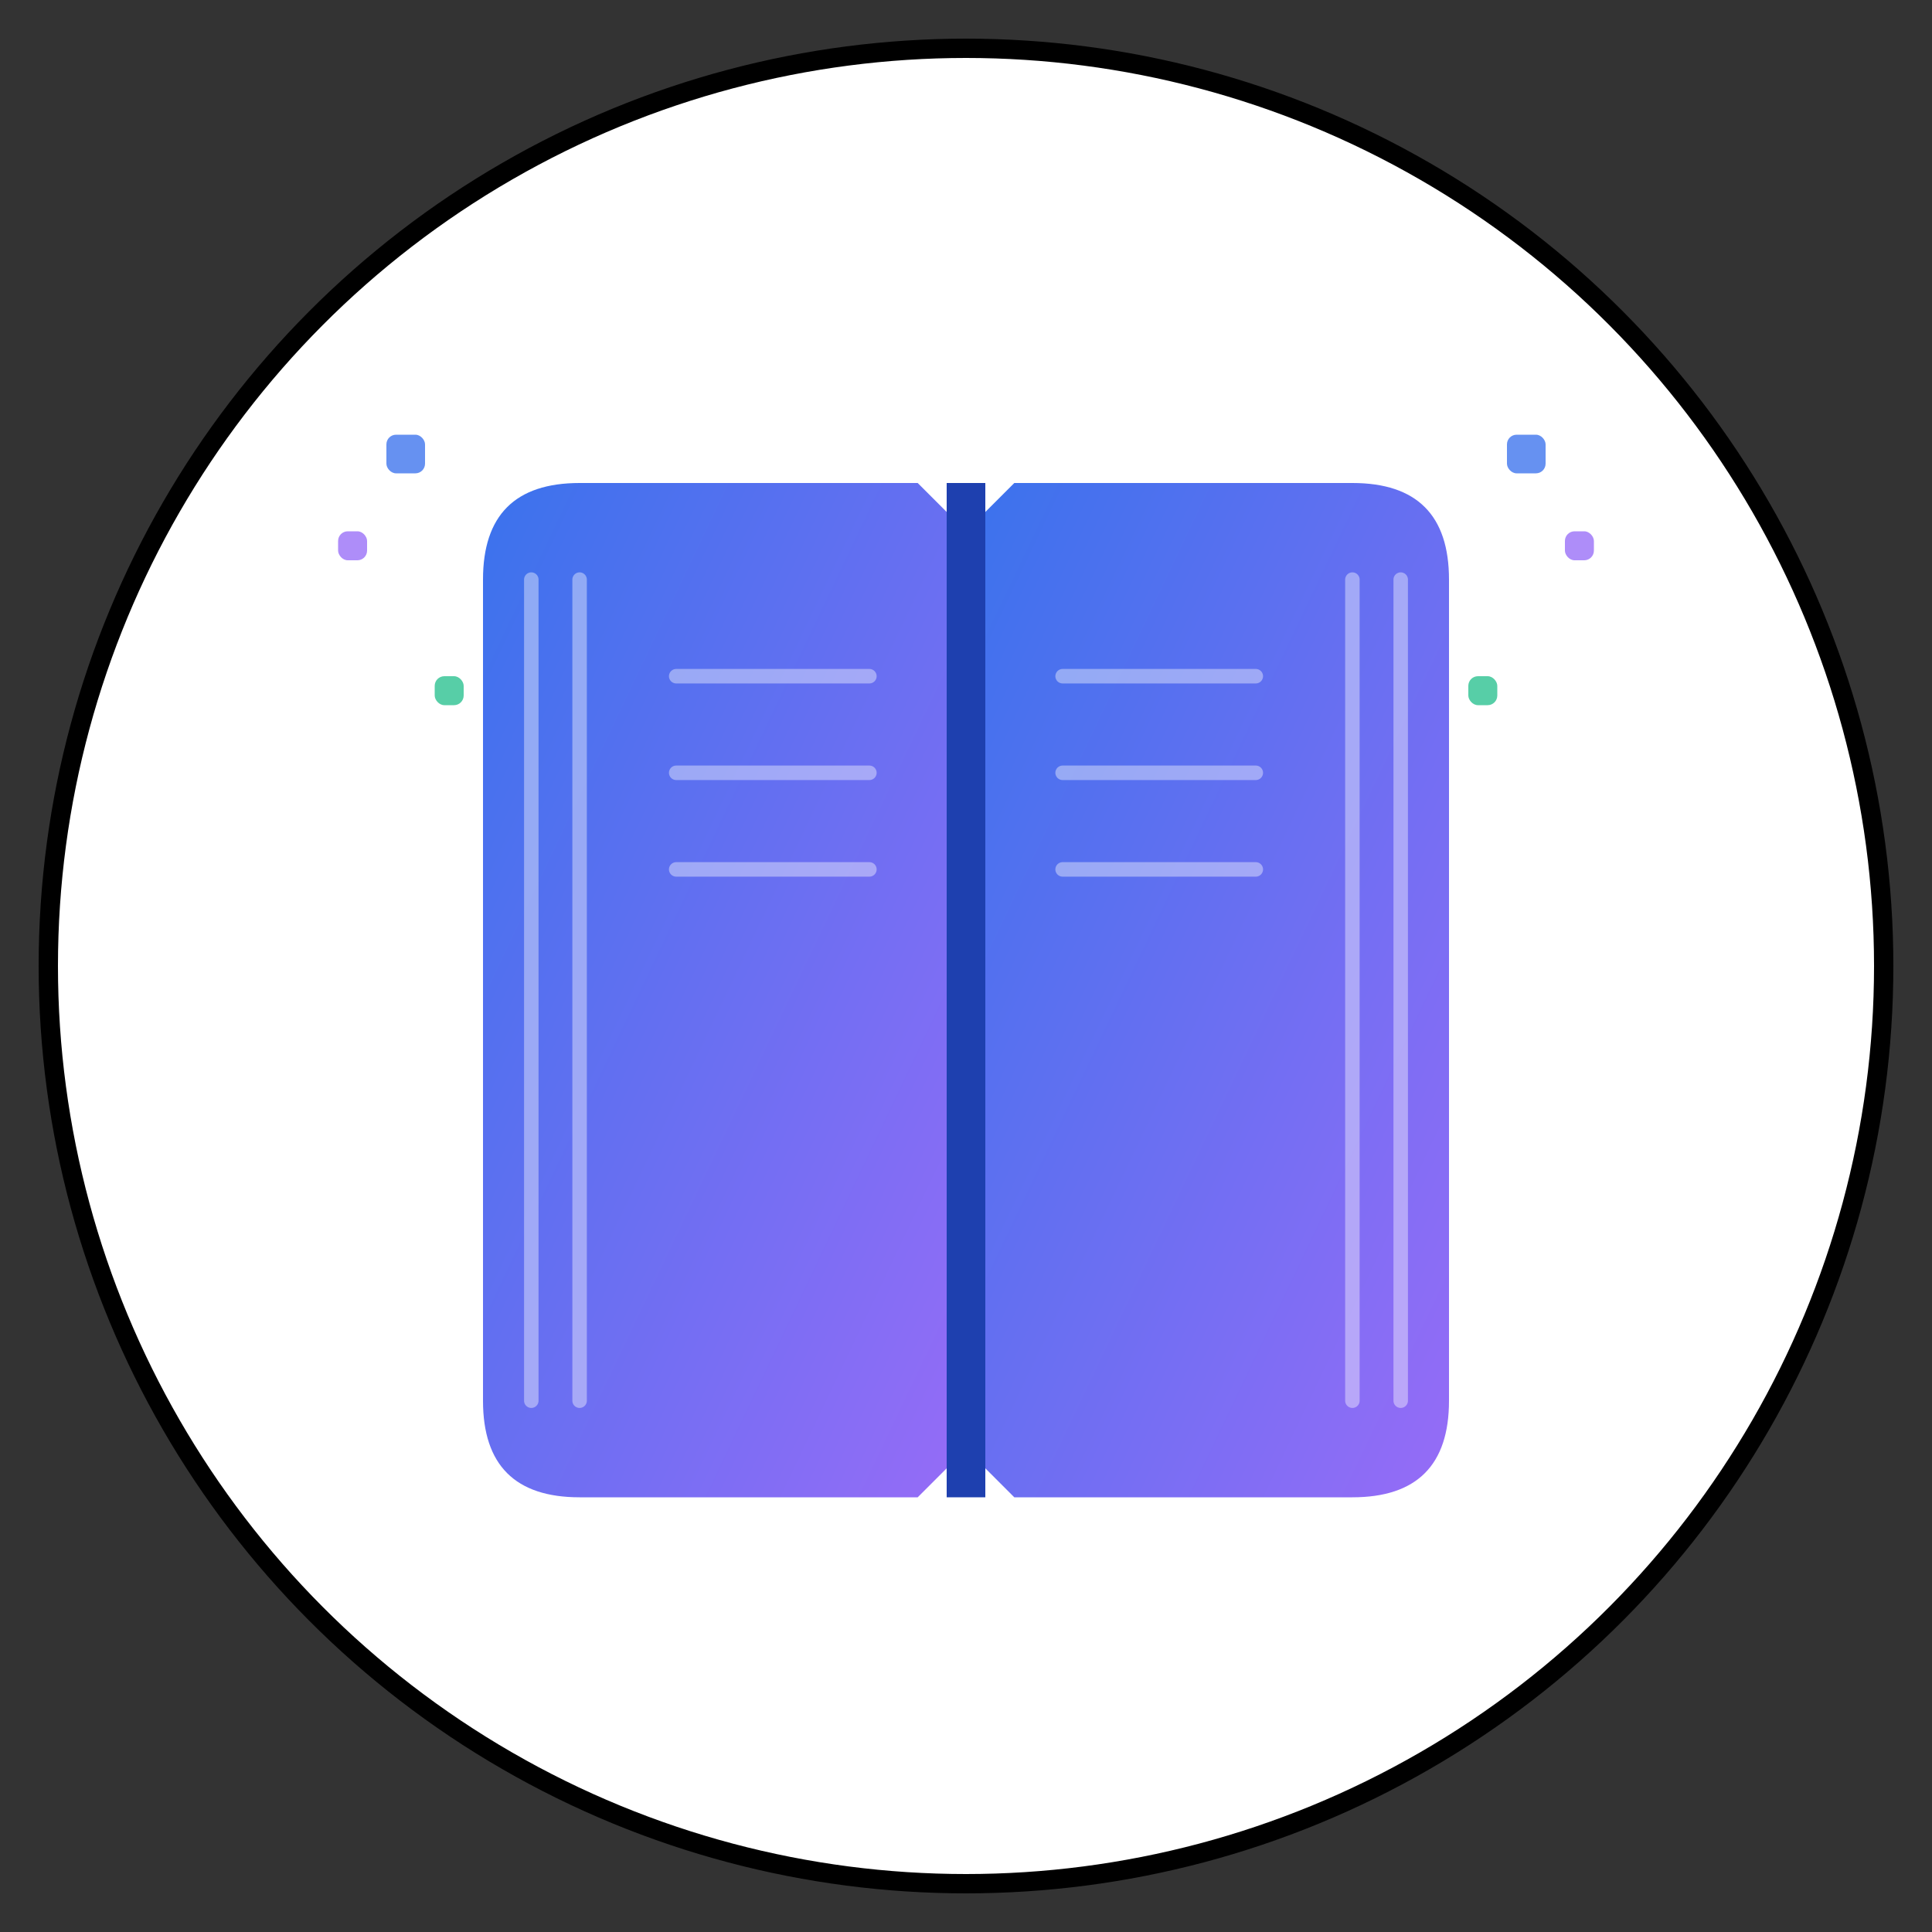 <svg xmlns="http://www.w3.org/2000/svg" viewBox="0 0 200 200" width="200" height="200">
  <rect x="0" y="0" width="200" height="200" fill="#333333" stroke="none"/>
  <defs>
    <linearGradient id="bookGradient" x1="0%" y1="0%" x2="100%" y2="100%">
      <stop offset="0%" style="stop-color:#2563EB;stop-opacity:1" />
      <stop offset="100%" style="stop-color:#8B5CF6;stop-opacity:1" />
    </linearGradient>
    <mask id="barCutoutMask">
      <rect x="0" y="0" width="200" height="200" fill="white"/>
      <!-- Recortes de las barras -->
      <rect x="65" y="120" width="12" height="20" rx="2" fill="black"/>
      <rect x="82" y="105" width="12" height="35" rx="2" fill="black"/>
      <rect x="106" y="85" width="12" height="55" rx="2" fill="black"/>
      <rect x="123" y="95" width="12" height="45" rx="2" fill="black"/>
    </mask>
  </defs>
  
  <!-- Círculo blanco de fondo (CON la misma máscara para tener agujeros donde las barras) -->
  <circle cx="100" cy="100" r="95" fill="#ffffff" stroke="#000000" stroke-width="2" mask="url(#barCutoutMask)"/>
  
  <!-- Libro abierto base con máscara de recortes -->
  <g id="book" mask="url(#barCutoutMask)">
    <!-- Página izquierda -->
    <path d="M 50 60 Q 50 50, 60 50 L 95 50 L 100 55 L 100 150 L 95 155 L 60 155 Q 50 155, 50 145 Z" 
          fill="url(#bookGradient)" opacity="0.9"/>
    <!-- Líneas blancas página izquierda -->
    <path d="M 55 60 L 55 145 M 60 60 L 60 145 M 70 70 L 90 70 M 70 80 L 90 80 M 70 90 L 90 90" 
          stroke="#ffffff" stroke-width="1.5" opacity="0.4" stroke-linecap="round"/>
    
    <!-- Página derecha -->
    <path d="M 150 60 Q 150 50, 140 50 L 105 50 L 100 55 L 100 150 L 105 155 L 140 155 Q 150 155, 150 145 Z" 
          fill="url(#bookGradient)" opacity="0.9"/>
    <!-- Líneas blancas página derecha -->
    <path d="M 145 60 L 145 145 M 140 60 L 140 145 M 110 70 L 130 70 M 110 80 L 130 80 M 110 90 L 130 90" 
          stroke="#ffffff" stroke-width="1.5" opacity="0.4" stroke-linecap="round"/>
    
    <!-- Lomo central -->
    <rect x="98" y="50" width="4" height="105" fill="#1E40AF"/>
  </g>
  
  <!-- Píxeles/puntos decorativos de colores -->
  <g id="digital-elements" opacity="0.7">
    <!-- Píxeles izquierda superior -->
    <rect x="40" y="45" width="4" height="4" fill="#2563EB" rx="1"/>
    <rect x="35" y="55" width="3" height="3" fill="#8B5CF6" rx="1"/>
    <rect x="45" y="70" width="3" height="3" fill="#10B981" rx="1"/>
    
    <!-- Píxeles derecha superior -->
    <rect x="156" y="45" width="4" height="4" fill="#2563EB" rx="1"/>
    <rect x="162" y="55" width="3" height="3" fill="#8B5CF6" rx="1"/>
    <rect x="152" y="70" width="3" height="3" fill="#10B981" rx="1"/>
  </g>
</svg>
